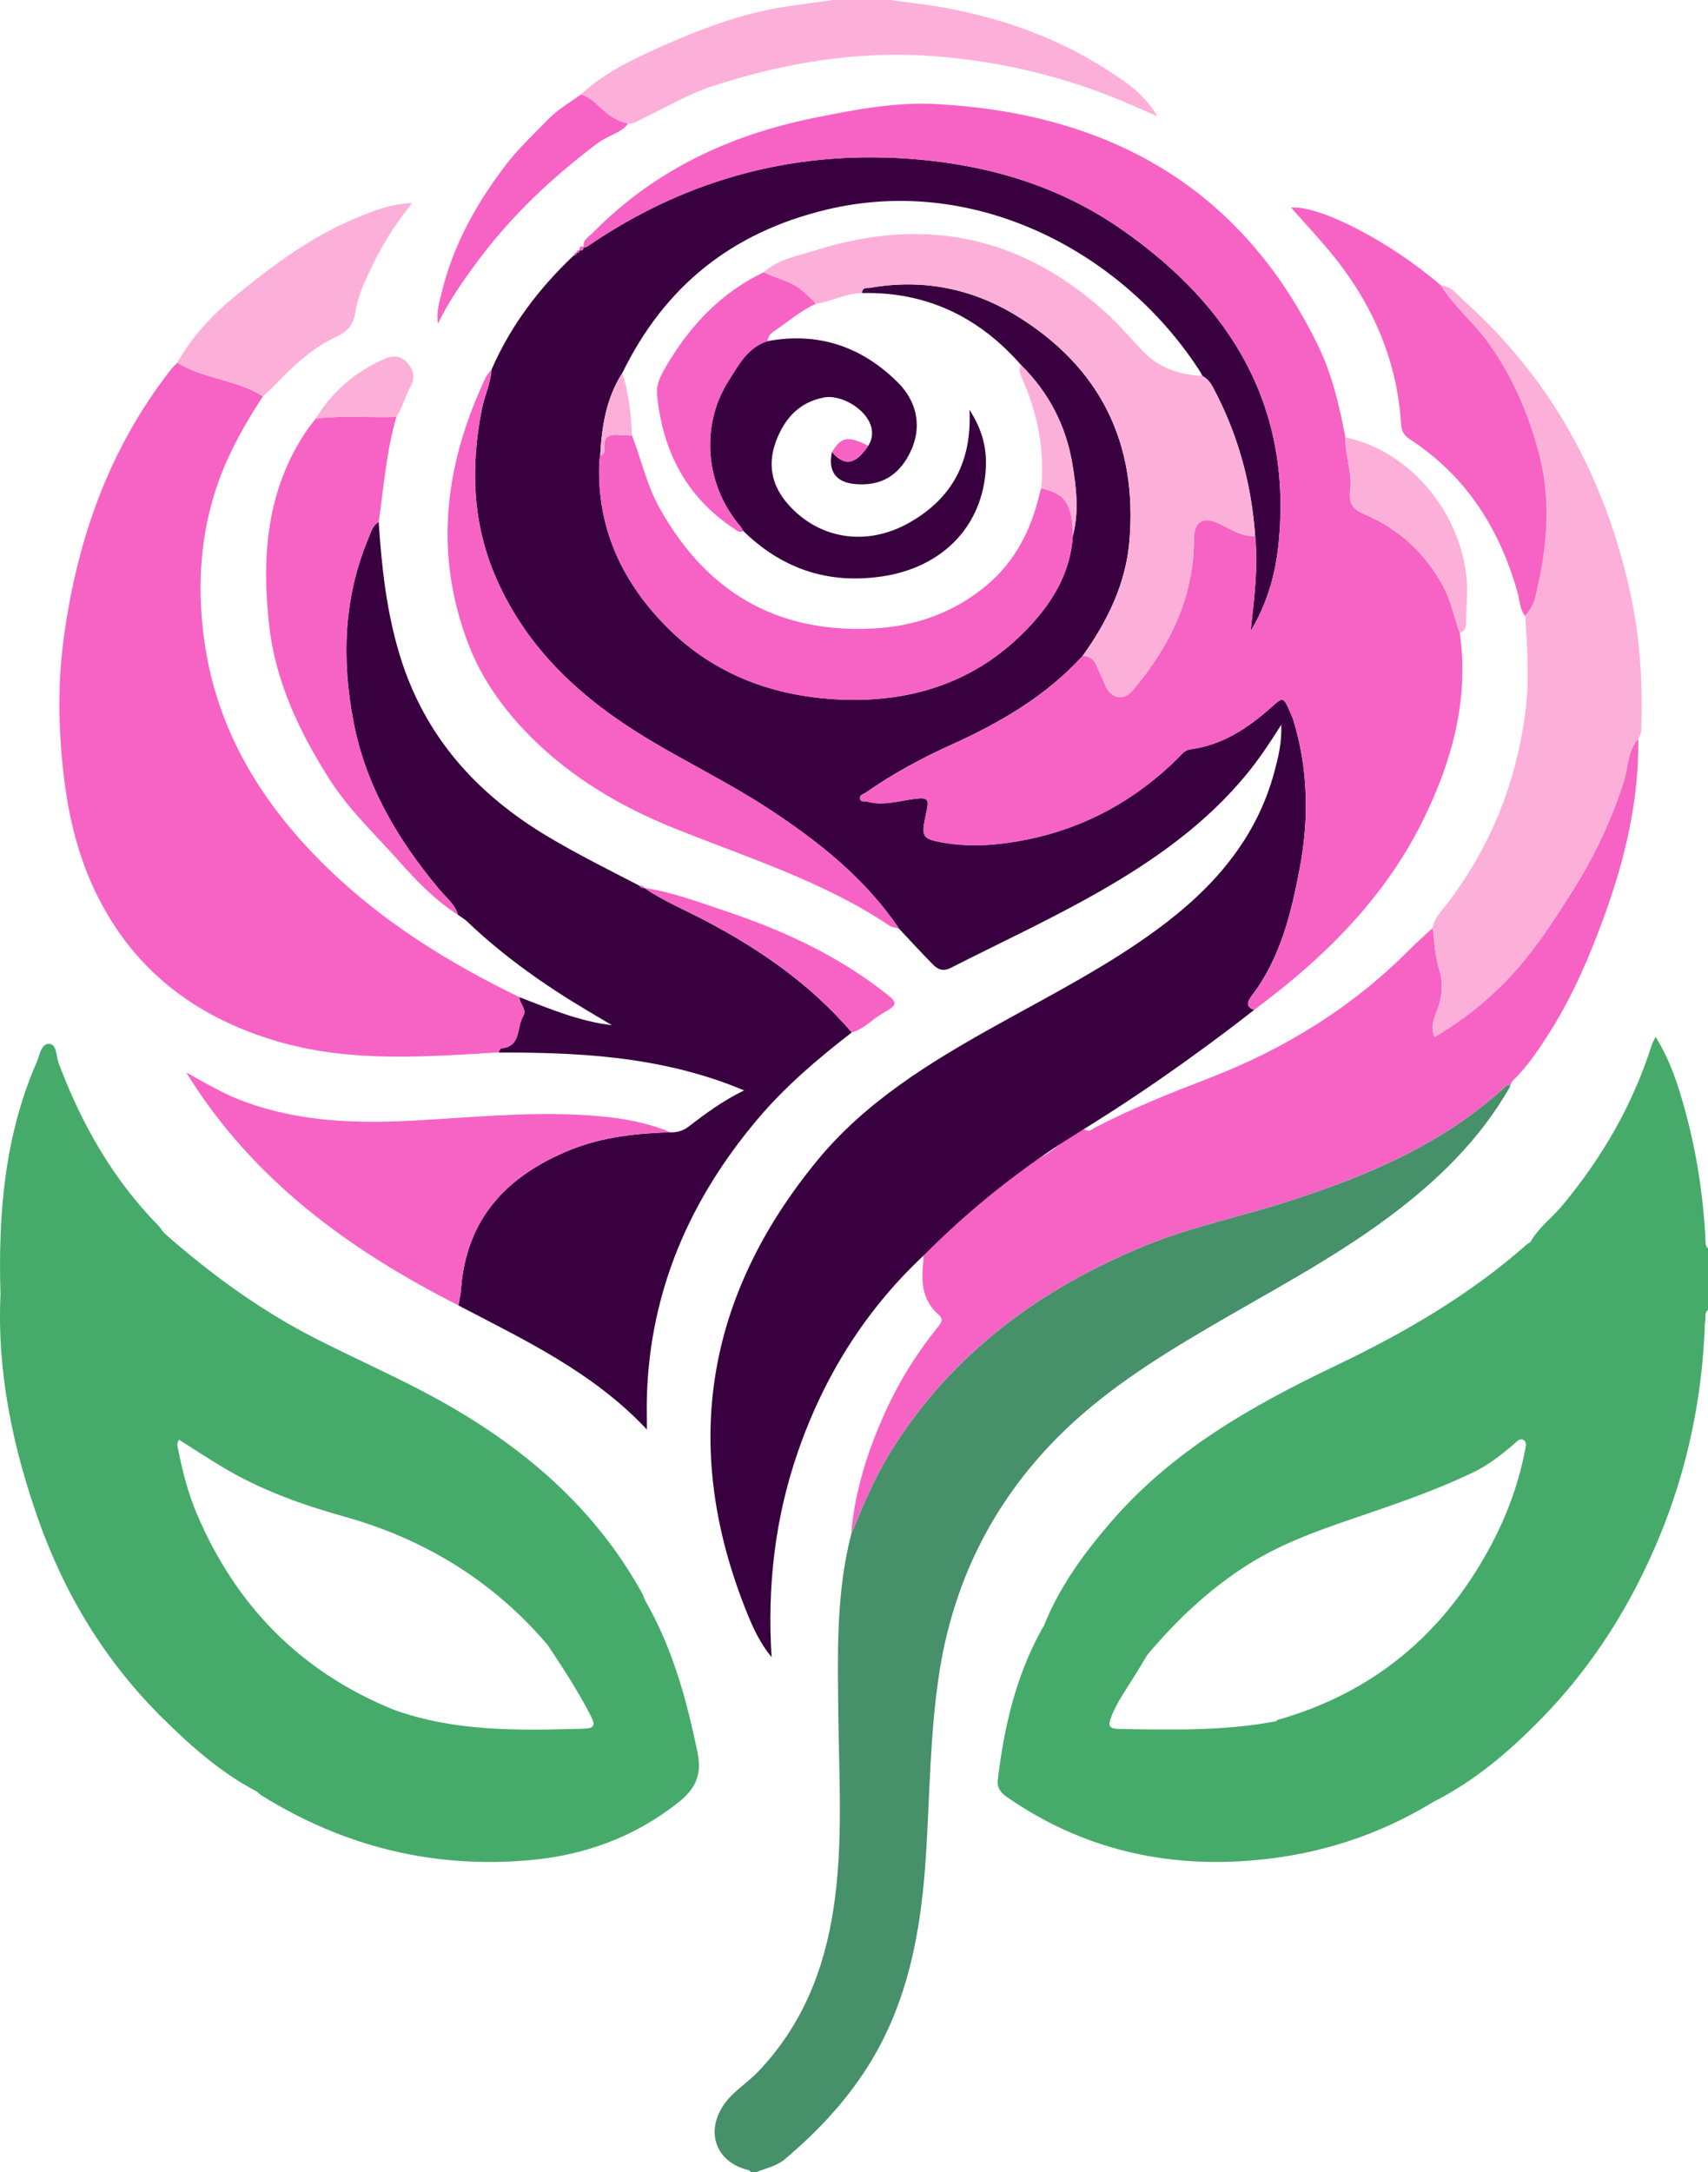 <svg viewBox="0 0 663.75 843.8" xmlns="http://www.w3.org/2000/svg" id="Layer_2"><defs><style>.cls-1{fill:#f763c5;}.cls-1,.cls-2,.cls-3,.cls-4,.cls-5{stroke-width:0px;}.cls-2{fill:#39003f;}.cls-3{fill:#46ab6a;}.cls-4{fill:#fcb0d9;}.cls-5{fill:#46906a;}</style></defs><g id="Layer_1-2"><path d="m358.89,487.81c12.33-16.05,28.57-27.47,45.4-38.14.76-.48,2.18-1.11,4.1-2.47,2.42-1.71,7.31-5.65,9.46-7.31.3-.23.99-.75,2-1,.79-.19,1.47-.15,1.91-.09,0,0-.13,0-.13,0,1.63,1.21,2.83-.2,4.01-.82,14.19-7.4,29.02-13.28,43.93-19.03,29.4-11.33,55.76-27.47,78.07-49.93,2.93-2.95,6.07-5.69,9.11-8.52.75,5.24.84,10.68,2.42,15.65,1.9,5.97,1.33,11.33-.92,16.9-1.19,2.95-2.36,6.07-.76,9.79,13.89-8.2,25.65-18.29,35.49-30.5,6.73-8.35,12.55-17.35,18.27-26.48,8.47-13.5,15.15-27.53,19.88-42.7,1.69-5.41,1.39-11.58,5.53-16.16.28,23.95-5.15,46.82-13.31,69.13-5.58,15.28-11.92,30.21-20.62,44.07-4.44,7.07-8.97,14.01-15.05,19.8-.29.65-.58,1.3-.87,1.95,0,0,.1-.03.1-.03-.84-.92-1.53-.17-2.07.32-24.36,22.44-54.01,34.76-84.97,44.7-18.19,5.84-37,9.68-54.74,16.93-40.95,16.73-75.14,41.83-98.9,79.88-6.37,10.2-10.93,21.25-15.49,32.31,1.52-17.74,7.02-34.33,14.58-50.31,4.99-10.53,11.25-20.29,18.48-29.42,1.33-1.68,3.38-3.52,1.05-5.53-6.67-5.75-6.9-13.17-6.01-21,.07-.66.01-1.33.01-1.99Z" class="cls-1"></path><path d="m291.86,843.8c-.34-.27-.65-.71-1.04-.8-12.5-2.97-16.87-14.66-9.54-25.36,3.55-5.18,8.99-8.33,13.25-12.77,17.01-17.73,25.68-39.24,29.34-63.12,3.91-25.5,2.16-51.13,1.9-76.73-.22-21.47-.76-42.95,3.86-64.13.35-1.62.76-3.22,1.14-4.83,4.56-11.06,9.12-22.1,15.49-32.31,23.76-38.05,57.95-63.14,98.9-79.88,17.75-7.25,36.55-11.09,54.74-16.93,30.96-9.93,60.61-22.25,84.97-44.69.54-.5,1.22-1.25,2.07-.32-11.7,20.68-28.35,36.79-47.2,50.83-22.07,16.43-46.45,29.11-70.08,42.99-21.13,12.41-41.79,25.47-59.11,43.06-25.31,25.7-40.39,56.53-45.71,92.2-3.45,23.1-3.53,46.42-5,69.65-1.84,28.99-6.77,57.11-22.68,82.24-8.73,13.79-19.77,25.44-32.19,35.91-3.3,2.78-7.35,3.46-11.1,5h-2Z" class="cls-5"></path><path d="m225.73,36.7c8.65-8.02,19.08-13.16,29.67-17.92,16.19-7.28,32.72-13.66,50.43-16.28,6-.89,12.01-1.67,18.02-2.5,7.33,0,14.66,0,21.99,0,7.17,1,14.38,1.73,21.49,3.04,25.99,4.79,50.11,14.16,71.51,29.97,4.19,3.1,8.44,7.73,10.89,12.16-6.54-2.81-12.25-5.46-18.11-7.76-22.39-8.77-45.51-13.94-69.6-15.65-29.5-2.1-57.88,2.77-85.63,11.88-9.41,3.09-18.08,8.38-27.11,12.64-1.62.77-3.09,2.06-5.1,1.71-4.57-.73-8.01-3.47-11.23-6.47-2.17-2.02-4.26-4.04-7.23-4.82Z" class="cls-4"></path><path d="m191.03,143.54c7.43-17.06,18.44-31.54,31.89-44.26.64-.15,1.2-.38,1.19-1.18,0,0-.09.11-.09.11.72.05,1.18-.2,1.12-1.01,0,0-.06.07-.06.07,1.03.13,1.76-.13,1.79-1.34,0,0-.03.03-.03.03.94.29,1.56-.33,2.23-.79,38.76-26.28,81.45-37.37,128.1-33.19,28.48,2.56,55.14,10.73,78.72,27.16,42.83,29.84,66.74,69.32,60.84,123.28-1.27,11.58-4.61,22.61-10.73,32.76,1.33-12.31,3.03-24.56,1.78-36.94-1.47-20.55-6.78-39.99-16.61-58.14-.97-1.79-2.22-3.19-4-4.14-.12-.31-.2-.65-.37-.93-29.13-46.04-86.7-77.67-145.51-63.61-36.87,8.82-62.97,29.75-79.43,63.45-6.25,9.76-8.01,20.73-8.6,32.01-.13.99-.35,1.97-.39,2.96-.89,24.28,8.11,44.67,24.6,62.04,18.24,19.2,41.3,28.26,67.12,29.77,29.22,1.71,55.34-6.57,75.76-28.58,9.04-9.74,15.66-21,16.55-34.8,2.47-9.41,1.39-18.82-.19-28.18-2.5-14.84-9.15-27.6-19.84-38.22-16.37-18.68-36.72-28.59-61.82-28.03-.09-2.47,1.91-1.84,3.2-2.07,20.35-3.52,39.48.23,56.92,10.96,32.52,20.02,46.94,49.54,43.73,87.45-1.41,16.63-8.57,31.22-18.2,44.65-14.28,15.65-32.11,25.94-51.18,34.56-11.51,5.2-22.63,11.25-33.03,18.49-.88.62-2.49.83-2.29,2.28.22,1.62,1.86.97,2.87,1.25,6.01,1.67,11.85-.17,17.72-.98,5.88-.81,6.48-.22,5.1,5.59-.15.64-.26,1.3-.4,1.95-1.43,6.91-.76,7.93,6.3,9.24,11.3,2.1,22.72,1.11,33.68-1.14,22.46-4.62,41.98-15.38,58.35-31.63,1.39-1.38,2.55-3.06,4.78-3.36,12.41-1.64,22.29-8.18,31.37-16.27,4.72-4.21,4.75-4.19,7.38,1.83.47,1.07.96,2.13,1.3,3.24,5.68,18.65,6.08,37.86,2.58,56.62-3.29,17.62-7.43,35.46-18.8,50.35-1.33,1.74-2.79,4.27.98,5.45-26.23,20.46-47.82,34.84-63.12,44.41-6.38,3.99-11.94,7.32-20.02,12.94-20.56,14.3-35.66,28.29-45.4,38.14-22.76,21.35-38.75,47.06-48.88,76.45-8.78,25.47-11.88,51.74-10.14,79.54-4.24-5.25-6.8-10.53-9-15.87-26.49-64.39-17.17-123.7,26.82-177.18,18.62-22.64,43.48-37.91,68.88-52.06,21.46-11.96,43.42-23.1,63.29-37.72,21.4-15.75,38.39-34.82,45.43-61.22,1.46-5.49,2.89-11.04,2.65-18.2-4.65,7.36-8.76,13.51-13.46,19.23-15.89,19.33-35.93,33.46-57.42,45.72-18.76,10.7-38.37,19.75-57.6,29.53-3.11,1.58-5.15.47-7.06-1.49-4.41-4.5-8.67-9.15-12.99-13.74-13.27-19.7-31.48-34.05-51.05-46.83-15.01-9.8-31.19-17.62-46.52-26.86-25.4-15.3-46.74-34.5-58.96-62.39-9.36-21.35-10.03-43.31-5.61-65.75,1.02-5.19,3.44-10.05,3.77-15.42Z" class="cls-2"></path><path d="m487.43,392.32c-3.78-1.18-2.31-3.71-.98-5.45,11.37-14.89,15.51-32.73,18.8-50.35,3.5-18.76,3.1-37.97-2.58-56.62-.34-1.11-.84-2.17-1.3-3.24-2.63-6.01-2.65-6.03-7.38-1.83-9.08,8.09-18.96,14.63-31.37,16.27-2.24.3-3.39,1.98-4.78,3.36-16.36,16.25-35.89,27.01-58.35,31.63-10.96,2.26-22.38,3.24-33.68,1.14-7.07-1.31-7.73-2.33-6.3-9.24.13-.65.24-1.3.4-1.95,1.38-5.81.78-6.41-5.1-5.59-5.88.81-11.72,2.65-17.72.98-1.01-.28-2.65.37-2.87-1.25-.2-1.45,1.41-1.67,2.29-2.28,10.4-7.24,21.52-13.29,33.03-18.49,19.07-8.62,36.9-18.91,51.18-34.56,2.69-.13,4.35,1.3,5.39,3.62,1.22,2.72,2.4,5.46,3.61,8.18,2.02,4.55,6.95,5.79,10.53,1.51,14.25-17.03,23.66-35.79,23.72-58.51.02-7.13,3.62-9.24,9.92-6.19,4.45,2.15,8.63,5.06,13.9,4.8,1.25,12.38-.45,24.62-1.78,36.93,6.12-10.15,9.47-21.18,10.73-32.76,5.9-53.96-18.01-93.45-60.84-123.28-23.58-16.43-50.24-24.6-78.72-27.16-46.65-4.19-89.34,6.9-128.1,33.19-.68.46-1.29,1.08-2.23.79-.49-2.83,1.94-3.95,3.43-5.46,23.88-24.24,52.89-37.99,86.2-44.74,15.86-3.21,31.62-6.21,47.57-5.34,66.64,3.67,118.08,32.04,148.13,93.75,5.49,11.28,8.34,23.45,10.65,35.73-.16,6.99,2.78,13.72,1.85,20.75-.61,4.59.97,7.17,5.44,9.06,13.28,5.61,23.42,14.86,30.47,27.57,3.27,5.89,4.44,12.42,6.7,18.61,3.63,25.81-2.97,49.69-14.19,72.54-12.88,26.23-32.2,47.2-54.76,65.39-3.59,2.89-7.27,5.66-10.91,8.48Z" class="cls-1"></path><path d="m102.2,153.95c-6.76,10.3-12.86,20.98-17.08,32.59-7.37,20.27-8.66,41.22-5.72,62.37,4.91,35.36,22.8,63.96,47.93,88.35,21.79,21.15,47.32,36.92,74.53,50.1.15,2.56,3.07,4.91,1.54,7.33-2.71,4.27-.62,11.96-8.67,12.57-.34.03-.61,1.03-.92,1.58-28.41,1.66-56.92,3.96-84.81-3.96-32.46-9.21-57.38-27.81-72.19-58.99-8.06-16.98-11.37-34.86-12.93-53.34-1.27-15.16-1.09-30.21.98-45.31,5.2-37.93,17.6-72.93,41.34-103.41.81-1.04,1.79-1.96,2.7-2.93,10.33,6.32,23.04,6.58,33.31,13.04Z" class="cls-1"></path><path d="m193.8,408.85c.3-.55.57-1.56.92-1.58,8.05-.6,5.96-8.3,8.67-12.57,1.54-2.42-1.39-4.78-1.54-7.33,11.67,4.47,23.2,9.4,35.97,10.89-3.2-1.9-6.41-3.79-9.61-5.69-16.71-9.95-32.53-21.09-46.64-34.56-1.06-1.01-2.39-1.76-3.59-2.62-1.2-4.19-4.67-6.73-7.28-9.87-16.01-19.22-28.57-40.15-33.33-65.14-4.61-24.21-3.9-47.98,5.7-71.03,1-2.39,1.61-5.11,4.1-6.61,1.13,17.59,3.05,35.02,8.25,52,9.6,31.37,29.88,53.82,57.6,70.32,11.56,6.88,23.58,12.86,35.51,19.03.42.72,1.06.96,1.86.85,0,0-.05-.02-.05-.02,7.42,5.05,15.7,8.5,23.61,12.65,21.51,11.27,41.15,24.93,57.06,43.51-13.17,10.16-25.8,20.89-36.59,33.66-26.23,31.06-41.72,66.4-43.02,107.43-.13,4.14-.02,8.28-.02,13.16-20.68-22.12-47.28-34.65-73.23-48.2.35-2.14.86-4.26,1.02-6.41,2.06-27.45,17.94-44.05,42.32-53.96,12.5-5.08,25.67-6.5,39.01-6.9,2.6.13,5.06-.65,7.02-2.16,6.7-5.14,13.47-10.15,21.65-14.11-16.52-6.94-33.09-10.64-50.08-12.64-15.05-1.77-30.18-2.1-45.31-2.07Z" class="cls-2"></path><path d="m271.07,680.84c-4.24-20.61-9.73-40.63-20.29-58.99-.45-1.06-.82-2.16-1.37-3.16-19.62-35.26-49.47-59.44-84.55-77.91-13.81-7.27-28.1-13.61-42-20.69-21.56-10.98-41.05-25.15-59.17-41.18-.69-.91-1.3-1.91-2.09-2.72-17.76-18.11-29.98-39.61-38.82-63.22-1-2.66-.69-7.34-3.63-7.46-3.22-.13-3.76,4.51-4.95,7.25C1.66,441.57-.74,472,.19,502.93c-1.36,29.95,4.67,58.75,14.48,86.76,10.34,29.55,26.26,55.81,48.7,77.94,11.04,10.89,22.58,21.07,36.42,28.34.63.52,1.22,1.12,1.92,1.55,32.1,19.95,67.02,28.52,104.64,25.05,20.87-1.93,40.01-8.86,56.8-22,6.77-5.3,9.8-10.59,7.92-19.73Zm-44.18-9.29c-24.98.7-49.93,1.29-73.97-7.4-36.08-14.68-61.25-40.36-76.41-76.02-3.44-8.1-5.62-16.65-7.32-25.3-.22-1.08-.59-2.24.4-3.53,5.72,3.61,11.37,7.35,17.19,10.81,14.68,8.77,30.68,14.47,47.03,19.05,31.32,8.76,57.77,25.01,78.94,49.76,5.97,9,11.92,18,16.84,27.66,1.77,3.48,1.57,4.85-2.7,4.97Z" class="cls-3"></path><path d="m636.68,287.02c-4.14,4.58-3.84,10.75-5.53,16.16-4.73,15.16-11.41,29.2-19.88,42.7-5.73,9.13-11.54,18.12-18.27,26.48-9.84,12.21-21.59,22.3-35.49,30.5-1.61-3.71-.44-6.84.76-9.79,2.25-5.57,2.82-10.92.92-16.9-1.58-4.97-1.67-10.42-2.42-15.65.49-3.69,3.07-6.2,5.17-8.92,17.5-22.64,27.6-48.17,31.02-76.58,1.44-12.01.43-23.85-.23-35.77,1.67-2.08,3.13-4.24,3.79-6.9,4.56-18.26,6.46-36.88,1.79-55.14-4.02-15.71-10.37-30.79-20.06-44.21-5.64-7.8-13.26-13.91-18.34-22.14,4.23.34,6.54,3.78,9.26,6.22,33.94,30.42,54.49,68.59,64.29,112.77,3.86,17.4,4.92,35.12,4.37,52.94-.05,1.54-.27,2.97-1.15,4.25Z" class="cls-4"></path><path d="m662.8,482.2c-.84-17.45-3.46-34.63-8.12-51.45-2.64-9.55-5.7-18.98-11.31-27.96-.69,1.47-1.21,2.3-1.5,3.22-7.41,23.28-19.38,43.95-35.06,62.66-3.93,4.69-9.03,8.33-12.04,13.8-.55.38-1.15.7-1.64,1.14-22.28,19.66-47.71,34.33-74.38,47.07-32.15,15.36-62.87,32.75-86.68,60.18-10.74,12.37-20.3,25.44-26.44,40.77l-.02.03c-.23.38-.47.77-.71,1.16-10.08,18.2-14.69,37.99-17.13,58.44-.4,3.34,1.09,5.15,3.65,6.92,29.16,20.19,61.6,27.6,96.57,24.43,24.65-2.24,47.78-9.64,69-22.61,16.09-8.12,29.54-19.59,42.07-32.41,20.07-20.55,35.06-44.51,45.89-70.8,10.88-26.42,16.67-54.27,17.6-82.97.61-1.6-.46-3.61,1.2-4.94v-24c-.96-.67-.9-1.69-.95-2.68Zm-70.24,81.62c-2.6,13.32-7.35,25.86-13.83,37.77-18.21,33.49-45.27,56.05-82.14,66.5-.29.08-.51.38-.77.58-19.91,3.78-40.04,3.31-60.16,3-4.73-.08-5.38-.89-3.61-5.25,2.14-5.25,5.4-9.89,8.41-14.67,1.85-2.94,3.62-5.94,5.43-8.91,11.41-13.55,24.12-25.6,39.19-35.1,15.52-9.77,32.86-15.06,49.97-20.97,12.72-4.4,25.37-8.99,37.5-14.82,5.71-2.74,10.72-6.67,15.56-10.77,1.12-.94,2.35-2.59,3.79-1.86,1.77.9.95,3,.66,4.5Z" class="cls-3"></path><path d="m260.52,439.83c-13.34.41-26.5,1.82-39.01,6.9-24.39,9.91-40.26,26.51-42.32,53.96-.16,2.15-.67,4.27-1.02,6.41-42.6-21.55-80.19-48.95-105.79-90.47,7.51,4.16,14.83,8.51,22.89,11.44,21.08,7.66,42.86,8.46,64.95,7.27,21.42-1.16,42.83-3.33,64.32-2.29,12.29.59,24.47,1.99,35.98,6.79Z" class="cls-1"></path><path d="m191.03,143.54c-.33,5.37-2.75,10.24-3.77,15.42-4.42,22.44-3.75,44.4,5.61,65.75,12.23,27.89,33.56,47.09,58.96,62.39,15.34,9.24,31.52,17.06,46.52,26.86,19.57,12.78,37.79,27.13,51.05,46.83-1.25-.38-2.69-.49-3.74-1.19-25.84-17.33-55.38-26.46-83.86-37.93-20.69-8.33-39.72-19.61-55.49-35.37-10.62-10.62-19.39-22.79-24.78-37.36-13.06-35.32-8.39-69.1,7.17-102.25.54-1.16,1.53-2.11,2.31-3.16Z" class="cls-1"></path><path d="m147.17,202.73c-2.5,1.5-3.11,4.22-4.1,6.61-9.59,23.05-10.31,46.81-5.7,71.03,4.75,24.98,17.32,45.92,33.33,65.14,2.61,3.14,6.09,5.67,7.28,9.87-8.79-5.58-15.93-12.98-22.77-20.68-9.23-10.38-19.45-19.89-27.01-31.74-11.79-18.48-21.11-38.04-23.59-59.93-2.99-26.53-1.13-52.51,14.49-75.65,1.11-1.65,2.39-3.18,3.59-4.76,10.43-1.36,20.91-.32,31.36-.68-3.9,13.33-4.9,27.14-6.87,40.79Z" class="cls-1"></path><path d="m559.91,110.85c5.08,8.23,12.7,14.33,18.34,22.14,9.69,13.41,16.05,28.49,20.06,44.21,4.67,18.26,2.77,36.88-1.79,55.14-.66,2.66-2.12,4.83-3.79,6.9-2.18-2.35-2.02-5.54-2.79-8.34-6.93-25.09-19.93-45.88-42.11-60.29-2.1-1.36-3.18-3.09-3.34-5.71-1.62-26.18-12-48.72-28.82-68.51-4.49-5.29-9.2-10.39-13.94-15.73,11.12-1.04,39.1,13.58,58.18,30.2Z" class="cls-1"></path><path d="m102.2,153.95c-10.28-6.46-22.98-6.72-33.31-13.04,5.93-10.59,14.25-19.23,23.52-26.73,14.32-11.58,29.11-22.61,46.38-29.65,6.53-2.67,13.06-5.39,21.34-5.63-6.17,7.74-10.98,15.22-14.92,23.25-3.08,6.27-6.13,12.5-7.18,19.51-.64,4.23-2.89,7.09-6.95,8.95-9.35,4.31-16.79,11.21-23.84,18.56-1.6,1.67-3.35,3.19-5.03,4.78Z" class="cls-4"></path><path d="m225.73,36.7c2.96.78,5.06,2.79,7.23,4.82,3.22,3.01,6.66,5.74,11.23,6.47-3.04,3.81-7.96,4.67-11.68,7.45-17.85,13.33-33.95,28.5-47.19,46.43-5.56,7.53-10.99,15.27-15.14,23.87-.65-4.38.55-8.4,1.55-12.46,4.47-18.16,13.28-34.02,24.56-48.85,5.09-6.7,11.13-12.31,16.89-18.23,3.62-3.72,8.32-6.37,12.54-9.51Z" class="cls-1"></path><path d="m567.3,245.91c-2.26-6.19-3.44-12.72-6.7-18.61-7.05-12.7-17.19-21.96-30.47-27.57-4.47-1.89-6.05-4.47-5.44-9.06.93-7.03-2.01-13.76-1.85-20.75,26.01,5.35,46.02,30.89,47.27,57.27.23,4.84-.41,9.52-.36,14.28.02,1.81-.26,3.71-2.44,4.43Z" class="cls-4"></path><path d="m331.01,401.05c-15.91-18.58-35.55-32.24-57.06-43.51-7.9-4.14-16.18-7.6-23.61-12.65,10.89,1.66,21.16,5.55,31.54,9.02,22.05,7.36,43,16.96,61.5,31.33,5.81,4.51,5.8,4.8-.56,8.52-4,2.34-7.15,6.03-11.81,7.29Z" class="cls-1"></path><path d="m154.04,161.94c-10.45.36-20.93-.68-31.36.68,6.47-10.64,15.59-18.32,26.89-23.28,2.76-1.21,6.16-1.37,8.69,1.56,2.54,2.94,3.23,5.81,1.18,9.46-2.08,3.7-2.95,8.02-5.4,11.59Z" class="cls-4"></path><path d="m226.88,95.95c-.03,1.2-.77,1.47-1.79,1.34.08-1.14.32-2.06,1.79-1.34Z" class="cls-1"></path><path d="m250.4,344.92c-.8.11-1.44-.12-1.86-.85.8-.11,1.45.11,1.86.85Z" class="cls-1"></path><path d="m224.11,98.11c0,.8-.55,1.03-1.19,1.18.09-.7.45-1.13,1.19-1.18Z" class="cls-1"></path><path d="m225.14,97.21c.06.81-.4,1.06-1.12,1.01.02-.73.32-1.14,1.12-1.01Z" class="cls-1"></path><path d="m405.61,631.66c-.24.39-.47.77-.71,1.16.24-.39.47-.77.71-1.16Z" class="cls-3"></path><path d="m296.83,105.75c5.8-5.2,13.39-6.39,20.39-8.59,42.71-13.46,80.76-5.22,113.69,25.37,4.73,4.39,8.9,9.41,13.38,14.04,6.03,6.22,14.06,9.15,22.88,9.42,1.78.95,3.04,2.36,4,4.14,9.83,18.16,15.14,37.6,16.61,58.14-5.27.26-9.46-2.65-13.9-4.8-6.3-3.04-9.9-.93-9.92,6.19-.07,22.72-9.47,41.48-23.72,58.51-3.58,4.28-8.51,3.04-10.53-1.51-1.21-2.72-2.39-5.46-3.61-8.18-1.04-2.32-2.7-3.75-5.39-3.62,9.63-13.43,16.8-28.02,18.2-44.65,3.21-37.91-11.21-67.44-43.73-87.45-17.43-10.73-36.57-14.48-56.92-10.96-1.29.22-3.29-.4-3.2,2.07-6.35,0-11.95,3.27-18.1,4.17-1.12-1.67-2.81-2.77-4.17-4.17-4.43-4.57-10.7-5.34-15.97-8.13Z" class="cls-4"></path><path d="m245.63,169.18c3.6,9.42,5.74,19.34,10.75,28.29,17.99,32.11,44.8,48.31,82.01,46.74,17.21-.72,32.62-6.24,45.58-17.3,10.61-9.06,16.77-21.24,19.96-34.85.19-.8.46-1.59.7-2.38,9.46,2.13,12.14,6.18,12.28,18.62-.88,13.8-7.5,25.05-16.55,34.8-20.43,22.01-46.55,30.29-75.76,28.58-25.83-1.52-48.89-10.57-67.12-29.77-16.5-17.37-25.5-37.76-24.6-62.04.04-.99.25-1.97.39-2.96,1.42-.31,1.8-1.35,1.63-2.6-.64-4.65,1.91-5.7,5.85-5.35,1.63.15,3.27.15,4.9.23Z" class="cls-1"></path><path d="m416.91,208.3c-.14-12.44-2.82-16.49-12.28-18.62,1.39-14.89-1.38-29.07-7.41-42.67-.75-1.7-1.66-3.31-.34-5.11,10.69,10.62,17.33,23.38,19.84,38.22,1.58,9.36,2.66,18.77.19,28.18Z" class="cls-4"></path><path d="m245.63,169.18c-1.63-.07-3.27-.08-4.9-.23-3.93-.35-6.49.71-5.85,5.35.17,1.24-.21,2.28-1.63,2.6.59-11.28,2.35-22.25,8.6-32.01,2.56,7.89,3.36,16.06,3.78,24.29Z" class="cls-4"></path><path d="m337.44,173.17c6.16-10.06-8.71-20.41-17.22-18.77-9.69,1.87-15.28,8.15-18.61,16.9-3.46,9.1-1.72,17.36,4.63,24.58,12.02,13.66,30.6,16.57,47.18,7.14,16.38-9.31,24.34-23.5,23.33-43.84,4.97,7.67,6.77,14.96,6.35,22.72-1.22,22.61-16.96,38.65-40.56,42.06-20.92,3.02-38.69-3.05-53.71-17.71-.44-.68-.81-1.42-1.33-2.03-13.48-15.92-15.5-38.88-4.28-56.45,3.82-5.98,7.31-12.84,15.02-15.24,19.62-3.65,36.46,2.01,50.46,15.83,8.76,8.64,9.74,19.58,3.85,29.54-4.68,7.91-11.62,11.01-20.54,10.11-7.27-.73-10.28-5.08-8.7-12.44,4.85,5.72,9.19,4.97,14.11-2.42Z" class="cls-2"></path><path d="m298.26,132.55c-7.71,2.39-11.2,9.25-15.02,15.24-11.22,17.57-9.2,40.53,4.28,56.45.52.61.89,1.36,1.33,2.03-1.49.85-2.55-.21-3.61-.91-18.69-12.34-27.76-30.27-29.91-52.08-.38-3.89,1.45-7.41,3.41-10.76,9.25-15.84,21.3-28.76,38.09-36.78,5.27,2.79,11.53,3.56,15.97,8.13,1.36,1.4,3.05,2.5,4.17,4.17-6.01,2.79-11.01,7.14-16.44,10.82-1.25.85-2.08,2.11-2.27,3.69Z" class="cls-1"></path><path d="m337.44,173.17c-4.92,7.39-9.26,8.14-14.11,2.42,3.7-5.96,6.12-6.38,14.11-2.42Z" class="cls-1"></path></g></svg>